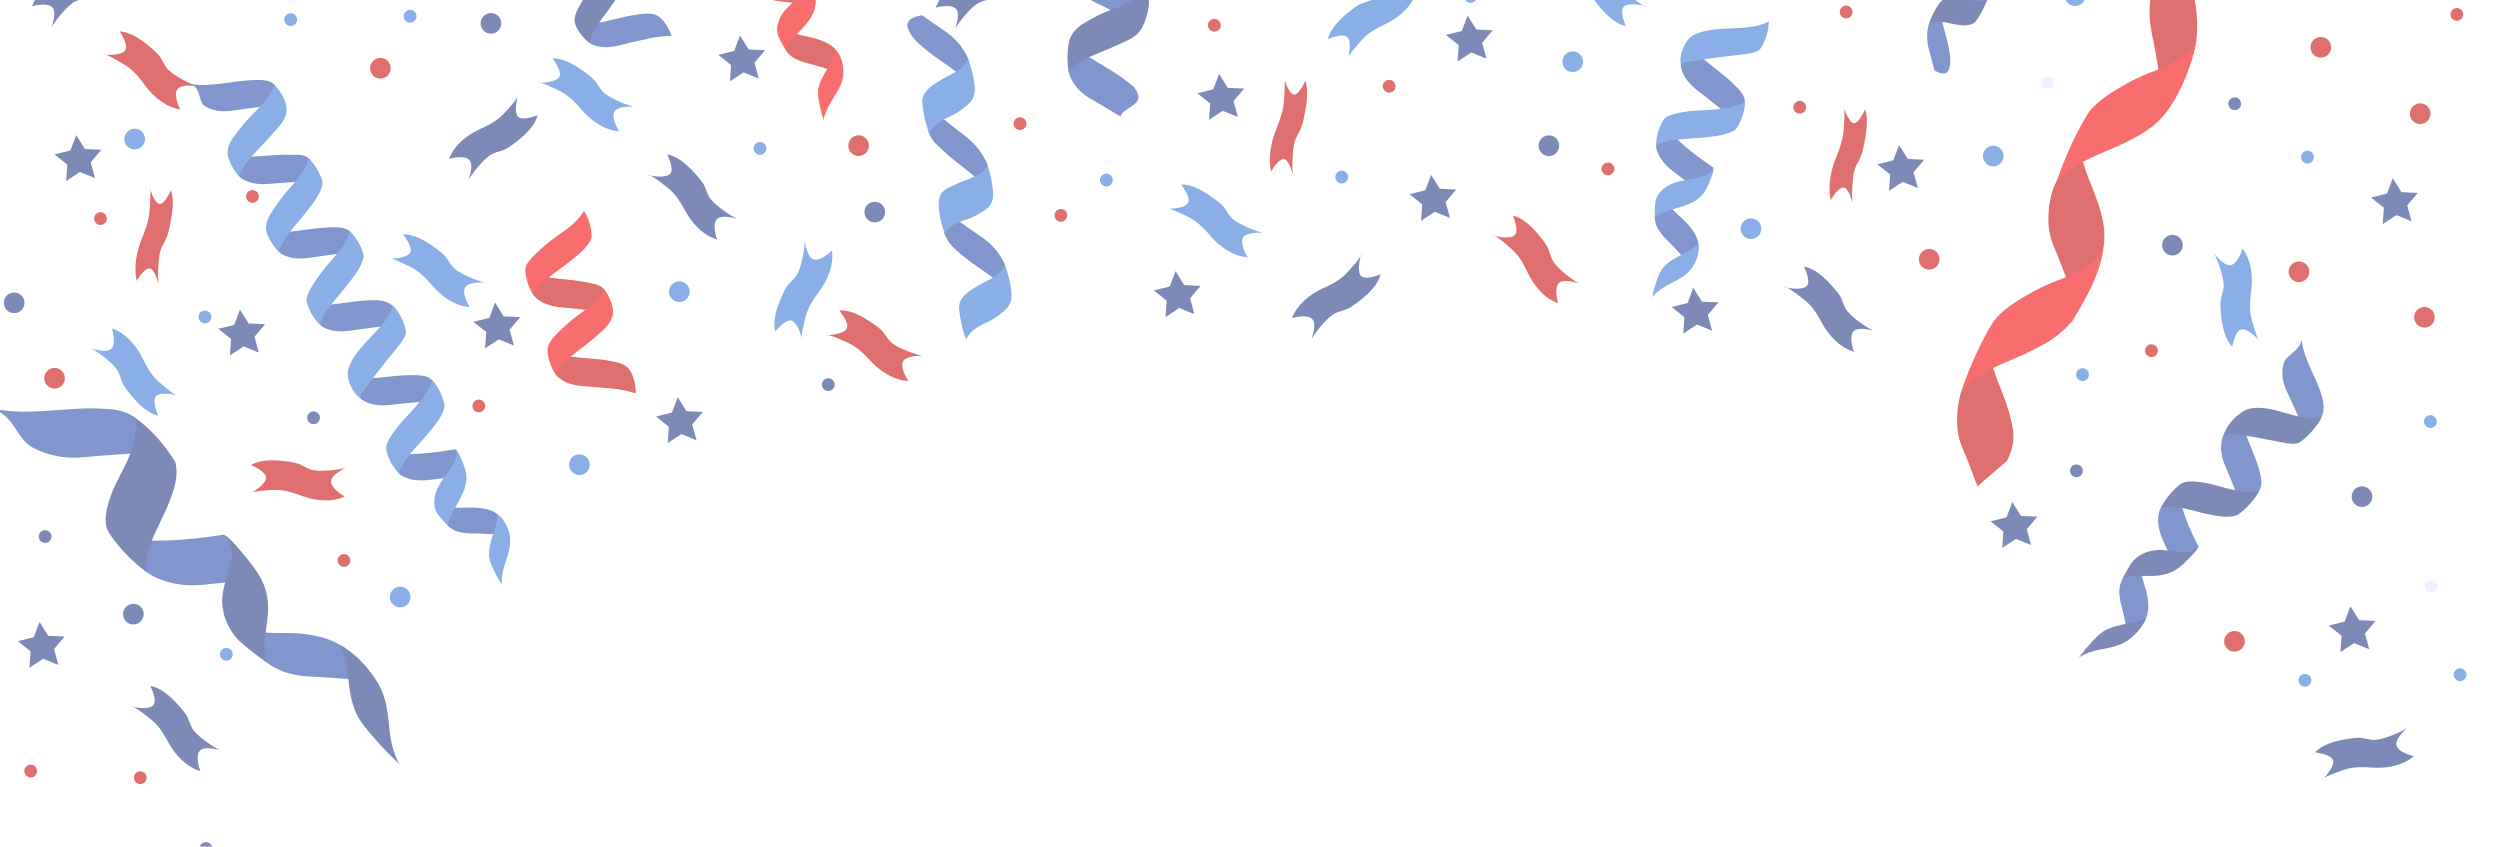 <svg width="620" height="210" viewBox="0 0 620 210" fill="none" xmlns="http://www.w3.org/2000/svg">
<g opacity="0.6" clip-path="url(#clip0_1223_3374)">
<path d="M65.873 26.326C67.533 26.222 64.465 26.489 64.51 26.474C64.48 26.489 69.683 22.59 68.097 21.004C66.881 19.789 64.895 19.803 63.175 19.848C57.928 19.952 52.547 21.612 47.359 20.886C50.102 22.027 48.96 25.199 50.887 26.385C52.295 27.259 54 27.585 55.66 27.585C57.469 27.585 59.218 27.171 60.996 26.963L65.873 26.326Z" fill="#2B50AA"/>
<path d="M74.767 45.032C73.122 44.795 76.428 45.032 74.767 45.032C74.738 43.164 78.192 40.659 76.62 39.325C75.316 38.214 74.175 38.451 72.455 38.392C67.208 38.169 61.738 39.503 56.609 38.466C59.278 39.77 57.943 42.883 59.796 44.172C61.16 45.136 62.835 45.551 64.495 45.655C66.289 45.758 68.067 45.447 69.861 45.358L74.767 45.032Z" fill="#2B50AA"/>
<path d="M67.993 20.93C68.186 21.138 67.519 22.383 67.415 22.59C67.059 23.287 66.614 23.924 66.14 24.547C64.999 26.029 63.65 27.348 62.331 28.683C60.952 30.061 59.722 31.603 58.536 33.144C57.202 34.908 55.927 36.805 56.639 39.088C57.187 40.852 58.121 42.453 59.366 43.817C59.129 43.565 59.989 42.082 60.122 41.845C60.596 41.015 61.174 40.244 61.797 39.518C63.576 37.398 65.621 35.501 67.415 33.396C68.912 31.647 71.135 29.705 71.091 27.171C71.046 24.828 69.505 22.575 67.993 20.93Z" fill="#3A7AD6"/>
<path d="M83.616 62.953C83.616 62.953 83.601 62.968 83.646 62.953C83.616 62.968 88.523 59.114 86.936 57.528C85.721 56.312 83.735 56.327 82.015 56.372C76.768 56.475 71.387 58.136 66.199 57.409C68.942 58.551 67.8 61.723 69.727 62.909C71.135 63.783 72.84 64.109 74.5 64.109C76.308 64.109 78.058 63.694 79.836 63.487L83.616 62.953Z" fill="#2B50AA"/>
<path d="M76.487 39.207C76.695 39.4 76.102 40.689 76.013 40.897C75.701 41.608 75.286 42.275 74.856 42.927C73.804 44.484 72.544 45.877 71.299 47.285C70.009 48.753 68.868 50.354 67.786 51.969C66.57 53.778 65.414 55.779 66.259 58.017C66.911 59.737 67.949 61.293 69.268 62.568C69.016 62.331 69.772 60.804 69.906 60.552C70.321 59.692 70.869 58.892 71.432 58.136C73.078 55.912 75.005 53.896 76.665 51.673C77.421 50.665 78.192 49.672 78.814 48.575C79.14 48.026 79.422 47.448 79.644 46.855C79.852 46.292 80.015 45.67 79.941 45.062C79.867 44.336 79.481 43.654 79.185 43.002C78.547 41.578 77.614 40.304 76.487 39.207Z" fill="#3A7AD6"/>
<path d="M94.912 80.919C96.572 80.815 98.232 80.844 99.877 80.978C99.373 78.977 98.766 76.828 97.12 75.597C95.742 74.574 93.918 74.397 92.199 74.441C86.952 74.545 81.571 76.205 76.383 75.479C79.125 76.62 77.984 79.792 79.911 80.978C81.319 81.852 83.023 82.179 84.684 82.179C86.492 82.179 88.241 81.763 90.02 81.556L94.912 80.919Z" fill="#2B50AA"/>
<path d="M86.685 57.276C86.892 57.469 86.299 58.758 86.21 58.966C85.899 59.677 85.484 60.344 85.054 60.996C84.002 62.553 82.742 63.946 81.497 65.354C80.207 66.822 79.066 68.423 77.984 70.038C77.406 70.913 76.828 71.832 76.427 72.81C76.279 73.181 76.116 73.552 76.042 73.952C75.909 74.678 76.205 75.419 76.457 76.086C77.109 77.806 78.147 79.362 79.466 80.637C79.214 80.4 79.97 78.873 80.103 78.621C80.518 77.761 81.067 76.961 81.63 76.205C83.275 73.981 85.203 71.965 86.863 69.742C88.226 67.934 89.857 65.829 90.213 63.516C89.664 61.085 88.463 59.01 86.685 57.276Z" fill="#3A7AD6"/>
<path d="M104.828 99.61C106.489 99.566 108.149 99.64 109.794 99.818C109.349 97.802 108.504 95.845 107.215 94.348C106.088 93.044 104.043 93.059 102.323 93.029C97.076 92.97 91.651 94.467 86.478 93.563C89.175 94.793 87.945 97.935 89.828 99.18C91.221 100.099 92.896 100.47 94.556 100.529C96.365 100.589 98.114 100.218 99.907 100.07L104.828 99.61Z" fill="#2B50AA"/>
<path d="M97.343 75.731C97.535 75.938 96.913 77.198 96.824 77.406C96.483 78.102 96.068 78.769 95.608 79.392C94.511 80.918 93.207 82.267 91.918 83.631C89.872 85.795 87.115 88.686 86.359 91.65C85.781 93.918 87.382 97.505 89.353 98.706C88.567 98.217 98.114 86.729 99.018 85.558C99.67 84.728 100.885 83.127 100.678 82.06C100.204 79.614 99.077 77.509 97.343 75.731Z" fill="#3A7AD6"/>
<path d="M122.616 132.502C123.92 132.666 125.195 132.932 126.514 133.303C125.921 131.391 125.254 129.316 123.831 127.922C122.645 126.766 121.178 126.336 119.814 126.099C115.679 125.402 113.396 126.618 109.216 125.15C111.499 126.618 109.631 129.182 111.276 130.575C112.477 131.598 113.322 131.85 114.641 132.102C116.064 132.384 117.413 132.25 118.791 132.339L122.616 132.502Z" fill="#2B50AA"/>
<path d="M123.386 127.522C123.401 127.685 123.401 127.729 123.386 127.804C123.208 128.485 123.253 129.182 123.09 129.864C122.452 132.354 121.267 134.83 121.267 137.453C121.267 138.787 121.815 140.018 122.364 141.204C122.986 142.567 123.727 143.887 124.542 145.146C124.365 144.865 124.424 143.723 124.439 143.531C124.602 140.388 126.425 137.587 126.544 134.415C126.618 131.954 125.402 128.975 123.386 127.522Z" fill="#3A7AD6"/>
<path d="M112.699 118.258C112.507 118.169 112.596 118.272 112.699 118.258C112.521 117.324 114.789 114.315 113.589 112.388C112.773 111.217 113.129 111.35 112.24 111.513C106.978 112.403 101.345 113.07 96.098 112.225C98.84 113.425 97.55 116.612 99.448 117.843C100.856 118.747 102.56 119.117 104.25 119.147C106.088 119.177 107.882 118.791 109.705 118.628L112.699 118.258Z" fill="#2B50AA"/>
<path d="M107.125 94.289C107.318 94.496 106.532 95.83 106.429 96.038C104.442 100.218 100.514 103.123 97.861 106.844C97.075 107.941 96.082 109.349 95.801 110.698C95.652 111.409 95.919 112.18 96.141 112.847C96.734 114.596 97.728 116.168 99.002 117.487C98.765 117.235 99.566 115.738 99.699 115.486C100.144 114.641 100.707 113.855 101.3 113.114C103.019 110.935 104.991 108.978 106.74 106.829C108.163 105.065 109.853 103.005 110.283 100.707C109.808 98.261 108.86 96.068 107.125 94.289Z" fill="#3A7AD6"/>
<path d="M112.832 111.409C113.188 111.973 113.247 112.684 113.129 113.351C113.01 114.003 112.699 114.611 112.373 115.189C111.587 116.538 110.579 117.754 109.69 119.043C109.29 119.636 108.904 120.259 108.593 120.896C108.282 121.534 108.03 122.215 107.882 122.927C107.867 123.016 107.852 123.105 107.837 123.194C107.822 123.268 107.793 123.327 107.778 123.416C107.748 123.594 107.733 123.787 107.719 123.964C107.689 124.335 107.689 124.706 107.719 125.076C107.778 125.803 107.956 126.529 108.311 127.166C108.415 127.344 108.519 127.522 108.652 127.67C109.408 128.634 110.224 129.538 111.113 130.383C111.024 130.264 111.054 130.101 111.098 129.968C111.276 129.316 111.513 128.663 111.78 128.041C112.506 126.381 113.514 124.869 114.33 123.253C115.145 121.637 115.782 119.873 115.664 118.065C115.575 116.672 115.026 115.352 114.493 114.063C114.226 113.425 113.959 112.788 113.618 112.195C113.425 111.869 113.188 111.528 112.832 111.409Z" fill="#3A7AD6"/>
<path d="M427.346 27.482C428.562 28.608 429.703 29.809 430.755 31.099C431.838 29.349 432.608 27.348 432.712 25.377C432.816 23.657 431.348 22.235 430.118 21.034C426.398 17.328 421.461 14.616 418.393 10.376C419.475 13.133 416.392 14.527 416.881 16.735C417.237 18.366 418.186 19.803 419.342 21.004C420.587 22.294 422.114 23.272 423.492 24.413L427.346 27.482Z" fill="#2B50AA"/>
<path d="M438.641 5.158C438.641 5.44 437.322 5.914 437.099 5.989C436.373 6.255 435.602 6.433 434.846 6.567C432.993 6.893 431.111 6.952 429.243 7.041C426.279 7.16 422.262 7.308 419.668 8.923C417.681 10.154 416.318 13.83 416.881 16.068C416.658 15.164 431.511 13.593 432.979 13.385C434.031 13.237 436.002 12.955 436.61 12.036C437.974 9.931 438.641 7.634 438.641 5.158Z" fill="#3A7AD6"/>
<path d="M417.162 63.457C417.977 64.48 418.718 65.562 419.4 66.748C420.319 64.954 421.283 63.013 421.238 61.026C421.194 59.366 420.453 58.032 419.637 56.92C417.162 53.526 414.672 52.814 412.7 48.857C413.308 51.495 410.18 52.044 410.388 54.178C410.536 55.749 410.966 56.52 411.737 57.617C412.567 58.803 413.619 59.663 414.553 60.685L417.162 63.457Z" fill="#2B50AA"/>
<path d="M421.179 60.433C421.075 60.552 421.046 60.596 420.972 60.641C420.379 61.011 419.919 61.545 419.311 61.901C417.118 63.25 414.538 64.183 412.715 66.066C411.781 67.029 411.322 68.289 410.892 69.52C410.388 70.928 409.988 72.395 409.706 73.863C409.765 73.537 410.625 72.766 410.758 72.632C413.071 70.498 416.332 69.757 418.629 67.563C420.408 65.873 421.609 62.879 421.179 60.433Z" fill="#3A7AD6"/>
<path d="M419.978 46.337C419.904 46.144 419.904 46.277 419.978 46.337C420.512 45.536 424.232 44.973 424.707 42.749C424.944 41.341 425.092 41.697 424.351 41.178C419.963 38.14 415.457 34.701 412.285 30.432C413.411 33.203 410.269 34.582 410.773 36.791C411.144 38.421 412.122 39.874 413.308 41.075C414.597 42.379 416.154 43.357 417.577 44.499L419.978 46.337Z" fill="#2B50AA"/>
<path d="M432.711 25.273C432.711 25.555 431.214 25.97 430.992 26.044C426.649 27.66 421.816 27.008 417.31 27.808C415.991 28.045 414.286 28.356 413.145 29.127C412.537 29.527 412.196 30.268 411.9 30.906C411.114 32.566 410.714 34.389 410.714 36.227C410.714 35.872 412.344 35.368 412.596 35.279C413.501 34.982 414.449 34.819 415.398 34.701C418.14 34.345 420.927 34.315 423.684 33.989C425.937 33.708 428.576 33.426 430.488 32.077C431.866 30.002 432.711 27.764 432.711 25.273Z" fill="#3A7AD6"/>
<path d="M424.855 41.534C424.707 42.186 424.262 42.735 423.714 43.12C423.165 43.505 422.528 43.728 421.876 43.906C420.364 44.321 418.807 44.484 417.266 44.795C416.554 44.943 415.858 45.121 415.191 45.358C414.509 45.595 413.857 45.907 413.264 46.307C413.189 46.351 413.115 46.411 413.041 46.47C412.982 46.514 412.908 46.544 412.849 46.589C412.7 46.707 412.552 46.826 412.419 46.944C412.137 47.196 411.885 47.448 411.648 47.745C411.188 48.308 410.803 48.96 410.625 49.657C410.566 49.85 410.536 50.057 410.507 50.265C410.373 51.48 410.329 52.696 410.373 53.926C410.388 53.778 410.521 53.689 410.655 53.615C411.248 53.274 411.855 52.962 412.493 52.71C414.168 52.029 415.947 51.643 417.651 51.05C419.356 50.472 421.046 49.642 422.217 48.264C423.121 47.196 423.655 45.877 424.173 44.573C424.425 43.935 424.677 43.283 424.855 42.631C424.959 42.275 425.033 41.86 424.855 41.534Z" fill="#3A7AD6"/>
<path d="M160.666 43.431C161.126 42.942 165.706 46.633 166.21 47.093C167.855 48.619 168.893 50.368 169.96 52.325C171.665 55.453 174.392 58.417 177.905 59.425C177.801 59.455 176.512 55.705 177.772 54.356C178.958 53.081 182.708 54.237 182.708 54.237C181.196 53.452 179.743 52.488 178.424 51.436C177.475 50.68 176.438 49.79 175.815 48.723C175.193 47.641 174.97 46.381 174.273 45.343C173.606 44.365 172.776 43.446 171.976 42.586C170.227 40.719 168.063 38.807 165.483 38.273C165.424 38.332 167.336 41.89 166.18 43.12C164.95 44.41 160.666 43.431 160.666 43.431Z" fill="#273C87"/>
<path d="M442.569 71.239C443.029 70.75 447.609 74.441 448.113 74.9C449.758 76.427 450.796 78.176 451.863 80.133C453.568 83.261 456.295 86.225 459.808 87.233C459.705 87.263 458.415 83.513 459.675 82.164C460.861 80.889 464.611 82.045 464.611 82.045C463.099 81.26 461.646 80.296 460.327 79.244C459.379 78.488 458.341 77.598 457.718 76.531C457.096 75.449 456.874 74.189 456.177 73.151C455.51 72.173 454.68 71.254 453.879 70.394C452.13 68.527 449.966 66.614 447.387 66.081C447.328 66.14 449.24 69.698 448.083 70.928C446.853 72.218 442.569 71.239 442.569 71.239Z" fill="#273C87"/>
<path d="M32.477 175.237C32.936 174.748 37.516 178.439 38.02 178.898C39.666 180.425 40.703 182.174 41.771 184.131C43.475 187.259 46.203 190.223 49.716 191.231C49.612 191.261 48.322 187.511 49.582 186.162C50.768 184.887 54.518 186.043 54.518 186.043C53.006 185.257 51.554 184.294 50.234 183.242C49.286 182.486 48.248 181.596 47.626 180.529C47.003 179.447 46.781 178.187 46.084 177.149C45.417 176.171 44.587 175.252 43.786 174.392C42.037 172.525 39.873 170.612 37.294 170.079C37.235 170.138 39.147 173.696 37.991 174.926C36.76 176.215 32.477 175.237 32.477 175.237Z" fill="#273C87"/>
<path d="M370.129 58.373C370.603 57.913 374.991 61.827 375.465 62.316C377.036 63.931 377.97 65.74 378.934 67.741C380.475 70.943 383.04 74.055 386.493 75.241C386.39 75.271 385.293 71.447 386.627 70.172C387.887 68.971 391.563 70.305 391.563 70.305C390.095 69.431 388.702 68.408 387.427 67.281C386.523 66.466 385.53 65.547 384.967 64.435C384.403 63.324 384.255 62.049 383.603 60.967C382.995 59.959 382.21 58.995 381.454 58.091C379.808 56.135 377.748 54.119 375.198 53.437C375.139 53.496 376.859 57.142 375.643 58.313C374.368 59.588 370.129 58.373 370.129 58.373Z" fill="#CC1111"/>
<path d="M575.931 193.395C575.768 192.758 581.342 190.875 581.994 190.697C584.173 190.134 586.204 190.208 588.412 190.357C591.955 190.594 595.942 189.897 598.67 187.481C598.655 187.585 594.786 186.651 594.327 184.857C593.897 183.167 596.876 180.633 596.876 180.633C595.394 181.478 593.808 182.189 592.207 182.738C591.051 183.123 589.746 183.538 588.516 183.479C587.271 183.419 586.085 182.93 584.825 182.96C583.654 182.99 582.424 183.197 581.268 183.419C578.748 183.879 575.976 184.679 574.138 186.562C574.153 186.651 578.17 186.947 578.599 188.593C579.059 190.312 575.931 193.395 575.931 193.395Z" fill="#273C87"/>
<path d="M560.531 84.684C559.878 84.802 558.366 79.125 558.233 78.458C557.818 76.249 558.011 74.219 558.307 72.025C558.781 68.497 558.337 64.48 556.098 61.604C556.202 61.634 555.016 65.429 553.208 65.755C551.503 66.066 549.146 62.923 549.146 62.923C549.888 64.45 550.495 66.081 550.94 67.726C551.251 68.897 551.577 70.231 551.429 71.462C551.281 72.707 550.718 73.848 550.673 75.108C550.629 76.279 550.762 77.524 550.896 78.695C551.192 81.245 551.815 84.061 553.564 86.018C553.653 86.003 554.216 82.016 555.876 81.689C557.655 81.363 560.531 84.684 560.531 84.684Z" fill="#3A7AD6"/>
<path d="M133.392 20.559C133.733 19.981 138.995 22.62 139.573 22.976C141.5 24.132 142.878 25.614 144.331 27.304C146.658 30.002 149.949 32.329 153.595 32.566C153.506 32.625 151.446 29.216 152.409 27.645C153.314 26.148 157.212 26.489 157.212 26.489C155.582 26.029 153.951 25.407 152.439 24.651C151.342 24.102 150.142 23.465 149.326 22.546C148.496 21.612 148.022 20.426 147.103 19.566C146.258 18.751 145.235 18.025 144.272 17.358C142.152 15.861 139.632 14.453 137.008 14.467C136.964 14.541 139.573 17.61 138.713 19.062C137.794 20.619 133.392 20.559 133.392 20.559Z" fill="#3A7AD6"/>
<path d="M96.349 64.169C96.69 63.591 101.952 66.229 102.53 66.585C104.457 67.741 105.835 69.223 107.288 70.913C109.615 73.611 112.906 75.938 116.552 76.175C116.463 76.235 114.403 72.825 115.366 71.254C116.271 69.757 120.169 70.098 120.169 70.098C118.539 69.638 116.908 69.016 115.396 68.26C114.299 67.711 113.099 67.074 112.283 66.155C111.453 65.221 110.979 64.035 110.06 63.175C109.215 62.36 108.192 61.634 107.229 60.967C105.124 59.499 102.604 58.091 99.98 58.106C99.936 58.18 102.545 61.248 101.685 62.701C100.751 64.228 96.349 64.169 96.349 64.169Z" fill="#3A7AD6"/>
<path d="M289.284 51.806C289.625 51.228 294.887 53.867 295.465 54.222C297.392 55.379 298.771 56.861 300.224 58.551C302.551 61.249 305.841 63.576 309.488 63.813C309.399 63.872 307.339 60.463 308.302 58.892C309.206 57.395 313.105 57.736 313.105 57.736C311.474 57.276 309.844 56.654 308.332 55.898C307.235 55.349 306.034 54.712 305.219 53.793C304.389 52.859 303.914 51.673 302.995 50.813C302.151 49.998 301.128 49.272 300.164 48.605C298.059 47.137 295.539 45.729 292.916 45.744C292.871 45.818 295.48 48.886 294.62 50.339C293.687 51.866 289.284 51.806 289.284 51.806Z" fill="#3A7AD6"/>
<path d="M25.584 13.563C25.969 13.015 31.009 16.068 31.558 16.468C33.396 17.773 34.641 19.374 35.96 21.167C38.065 24.043 41.163 26.622 44.765 27.156C44.676 27.2 42.897 23.643 43.979 22.146C44.987 20.737 48.856 21.375 48.856 21.375C47.255 20.782 45.699 20.026 44.246 19.151C43.209 18.514 42.052 17.788 41.311 16.809C40.555 15.816 40.17 14.601 39.34 13.652C38.554 12.777 37.605 11.962 36.701 11.221C34.73 9.591 32.328 7.99 29.705 7.782C29.66 7.856 32.017 11.117 31.039 12.496C29.957 13.978 25.584 13.563 25.584 13.563Z" fill="#CC1111"/>
<path d="M37.072 46.425C37.576 46.5 37.102 52.355 37.013 53.022C36.717 55.245 36.005 57.128 35.19 59.144C33.885 62.375 33.1 66.333 33.915 69.727C33.856 69.668 35.738 66.392 37.132 66.585C38.451 66.778 39.281 70.439 39.281 70.439C39.162 68.764 39.177 67.044 39.311 65.34C39.4 64.124 39.533 62.775 39.978 61.634C40.422 60.492 41.149 59.559 41.519 58.373C41.875 57.261 42.127 56.046 42.334 54.889C42.824 52.384 43.15 49.509 42.423 47.137C42.364 47.122 40.867 50.769 39.577 50.591C38.214 50.428 37.072 46.425 37.072 46.425Z" fill="#CC1111"/>
<path d="M198.954 84.417C198.316 84.209 199.754 78.502 199.976 77.865C200.688 75.731 201.844 74.056 203.163 72.277C205.283 69.431 206.854 65.695 206.306 62.093C206.38 62.168 203.504 64.91 201.755 64.317C200.11 63.768 199.576 59.87 199.576 59.87C199.487 61.575 199.22 63.279 198.805 64.939C198.509 66.125 198.153 67.43 197.427 68.438C196.701 69.46 195.648 70.172 194.996 71.254C194.388 72.262 193.899 73.403 193.454 74.5C192.476 76.872 191.646 79.629 192.239 82.193C192.328 82.223 194.744 79.006 196.36 79.54C198.064 80.118 198.954 84.417 198.954 84.417Z" fill="#3A7AD6"/>
<path d="M279.59 4.61C281.161 5.588 278.226 3.884 278.256 3.884C278.211 3.884 283.414 2.535 284.407 -0.296C285.252 -2.742 282.095 -3.839 280.509 -4.921C275.647 -8.241 269.851 -9.798 265.479 -14.097C267.154 -10.761 264.693 -7.871 265.819 -5.188C266.664 -3.216 268.043 -1.705 269.57 -0.608C271.215 0.578 273.038 1.23 274.787 2.149L279.59 4.61Z" fill="#2B50AA"/>
<path d="M277.811 28.875C276.507 27.586 279.249 29.913 277.811 28.875C278.716 26.741 282.955 26.059 282.243 23.569C281.651 21.493 280.554 21.064 279.101 19.907C274.654 16.394 269.244 14.482 265.301 10.095C266.961 13.237 264.278 15.935 265.227 18.558C265.923 20.5 267.169 22.027 268.562 23.168C270.074 24.413 271.764 25.169 273.365 26.177L277.811 28.875Z" fill="#2B50AA"/>
<path d="M283.904 -2.668C283.963 -2.312 282.777 -1.319 282.584 -1.141C281.932 -0.578 281.221 -0.133 280.509 0.267C278.775 1.23 276.952 1.897 275.143 2.579C273.261 3.276 271.423 4.254 269.629 5.277C267.598 6.433 265.553 7.797 265.034 10.836C264.634 13.163 264.649 15.579 265.049 17.906C264.975 17.462 266.442 16.32 266.679 16.142C267.509 15.49 268.384 15.001 269.288 14.556C271.897 13.267 274.595 12.377 277.219 11.117C279.383 10.065 282.288 9.25 283.503 6.344C284.615 3.646 285.875 -0.148 283.904 -2.668Z" fill="#273C87"/>
<path d="M570.18 103.776C570.699 105.228 571.099 106.74 571.381 108.311C573.189 106.844 575.116 105.213 575.887 103.094C576.539 101.315 576.228 99.581 575.768 98.024C574.345 93.311 571.366 89.264 570.773 84.18C570.358 87.248 566.993 87.826 566.341 90.168C565.852 91.902 565.97 93.607 566.386 95.119C566.845 96.75 567.69 98.128 568.342 99.655L570.18 103.776Z" fill="#2B50AA"/>
<path d="M554.586 122.245C555.046 123.727 555.401 125.269 555.639 126.855C557.477 125.447 559.167 123.668 560.278 121.741C561.257 120.066 560.723 118.213 560.308 116.642C559.048 111.839 556.217 107.659 555.787 102.516C555.283 105.584 551.933 106.058 551.207 108.4C550.673 110.12 550.732 111.854 551.103 113.381C551.503 115.041 552.303 116.464 552.896 118.006L554.586 122.245Z" fill="#2B50AA"/>
<path d="M575.812 103.361C575.664 103.642 574.285 103.716 574.063 103.731C573.292 103.791 572.551 103.731 571.825 103.627C570.076 103.39 568.43 102.901 566.785 102.427C564.176 101.671 560.678 100.618 557.61 101.434C555.268 102.056 552.199 105.332 551.532 107.719C551.799 106.755 565.332 109.616 566.696 109.853C567.66 110.016 569.512 110.327 570.506 109.586C572.774 107.911 574.523 105.836 575.812 103.361Z" fill="#273C87"/>
<path d="M527.238 155.048C527.416 156.308 527.475 157.613 527.445 158.991C529.15 157.479 530.988 155.834 531.981 153.833C532.811 152.158 532.856 150.616 532.737 149.267C532.381 145.147 530.617 143.694 530.973 139.158C530.128 141.974 527.179 141.574 526.245 143.768C525.563 145.384 525.533 146.273 525.622 147.592C525.711 149.03 526.171 150.186 526.437 151.491L527.238 155.048Z" fill="#2B50AA"/>
<path d="M532.263 153.21C532.115 153.299 532.07 153.329 531.981 153.358C531.284 153.551 530.617 153.937 529.906 154.129C527.327 154.811 524.629 154.989 522.109 156.308C520.82 156.99 519.767 158.102 518.759 159.199C517.603 160.459 516.506 161.793 515.498 163.171C515.72 162.86 516.847 162.341 517.04 162.252C520.123 160.814 523.295 161.052 526.393 159.554C528.779 158.413 531.359 155.789 532.263 153.21Z" fill="#273C87"/>
<path d="M538.518 138.817C538.488 138.728 538.562 138.595 538.518 138.817C539.377 138.18 542.861 138.713 544.417 136.653C545.351 135.319 545.292 135.719 544.936 134.978C542.757 130.635 540.682 125.877 540.163 120.674C539.689 123.772 536.294 124.202 535.583 126.559C535.064 128.293 535.138 130.027 535.538 131.584C535.968 133.273 536.798 134.711 537.421 136.282L538.518 138.817Z" fill="#2B50AA"/>
<path d="M560.323 121.637C560.175 121.919 558.677 121.875 558.455 121.889C553.905 122.201 550.095 120.111 545.826 119.577C544.566 119.414 542.95 119.221 541.572 119.651C540.845 119.873 540.178 120.511 539.586 121.044C538.044 122.467 536.769 124.172 535.806 125.995C535.984 125.654 537.644 125.625 537.911 125.61C538.844 125.595 539.734 125.714 540.608 125.862C543.143 126.321 545.544 127.137 548.064 127.626C550.139 128.026 552.556 128.515 554.883 127.759C557.151 126.084 559.033 124.113 560.323 121.637Z" fill="#273C87"/>
<path d="M545.188 135.482C544.729 136.09 544.062 136.505 543.395 136.727C542.727 136.949 542.06 136.979 541.423 136.964C539.911 136.935 538.488 136.623 537.021 136.475C536.339 136.401 535.657 136.371 534.945 136.416C534.249 136.46 533.522 136.564 532.811 136.801C532.722 136.831 532.633 136.86 532.544 136.89C532.47 136.92 532.396 136.92 532.322 136.949C532.144 137.024 531.951 137.098 531.773 137.172C531.403 137.335 531.047 137.513 530.691 137.735C530.009 138.15 529.342 138.684 528.824 139.336C528.675 139.514 528.542 139.706 528.409 139.899C527.667 141.07 527 142.271 526.393 143.501C526.482 143.368 526.645 143.308 526.793 143.279C527.475 143.116 528.157 142.997 528.838 142.923C530.632 142.745 532.351 142.893 534.115 142.819C535.879 142.745 537.762 142.419 539.466 141.396C540.786 140.611 541.942 139.44 543.054 138.298C543.602 137.735 544.151 137.172 544.64 136.564C544.892 136.253 545.158 135.867 545.188 135.482Z" fill="#273C87"/>
<path d="M535.745 19.833C536.012 22.531 536.131 25.436 536.072 28.519C538.888 24.325 541.927 19.685 543.572 14.779C544.936 10.673 545.025 7.234 544.832 4.314C544.254 -4.58 541.452 -5.188 542.09 -15.401C538.888 -11.28 534.456 -6.033 534.456 -6.033C533.314 -2.134 532.988 1.349 533.122 4.225C533.27 7.337 534.011 9.665 534.456 12.407L535.745 19.833Z" fill="#CC1111"/>
<path d="M513.066 70.557C513.674 72.796 514.133 75.271 514.415 77.954C517.083 73.418 520.759 65.31 521.189 63.665C522.256 59.677 521.945 56.683 521.397 54.222C519.737 46.722 515.853 41.979 515.379 32.952C514.563 39.148 509.761 43.535 508.649 48.605C507.834 52.34 507.863 55.453 508.338 57.899C508.856 60.552 509.953 62.316 510.754 64.539L513.066 70.557Z" fill="#CC1111"/>
<path d="M544.728 9.768C544.506 10.465 543.335 12.451 543.009 12.733C541.897 13.682 540.815 14.393 539.778 15.001C537.243 16.483 534.886 17.373 532.529 18.277C530.069 19.211 527.445 20.678 524.806 22.264C523.383 23.109 521.916 24.058 520.389 25.392C519.811 25.896 519.233 26.4 518.64 27.082C517.573 28.312 516.565 30.239 515.661 31.929C513.348 36.316 511.392 40.971 509.895 45.492C510.176 44.632 512.592 42.749 512.978 42.453C514.327 41.386 515.631 40.615 516.891 39.963C520.552 38.051 523.976 36.939 527.638 35.071C529.387 34.167 531.151 33.292 533.004 31.958C535.42 30.224 537.702 27.808 540 23.524C542.268 19.24 544.017 14.319 544.728 9.768Z" fill="#F40C0C"/>
<path d="M490.372 120.511C490.372 120.511 490.373 120.511 490.417 120.644C490.536 120.466 497.769 114.27 497.769 114.27C500.141 109.275 499.281 106.636 498.733 104.176C497.072 96.675 493.189 91.932 492.715 82.905C491.899 89.101 487.097 93.489 485.985 98.558C485.17 102.293 485.199 105.406 485.674 107.852C486.192 110.505 487.289 112.269 488.09 114.493L490.372 120.511Z" fill="#CC1111"/>
<path d="M521.634 61.664C521.412 62.36 519.767 64.243 519.441 64.524C518.329 65.473 517.247 66.185 516.209 66.792C513.675 68.275 511.318 69.164 508.961 70.068C506.5 71.002 503.877 72.469 501.238 74.056C499.815 74.9 498.348 75.849 496.821 77.183C496.243 77.687 495.665 78.191 495.072 78.873C494.004 80.103 492.997 82.03 492.092 83.72C489.78 88.108 487.823 92.762 486.326 97.283C486.608 96.423 489.024 94.541 489.409 94.244C490.758 93.177 492.063 92.406 493.323 91.754C496.984 89.842 500.408 88.73 504.069 86.863C507.064 85.336 510.532 83.616 513.971 79.599C517.321 73.907 520.775 68.245 521.634 61.664Z" fill="#F40C0C"/>
<path d="M236.9 54.193C235.566 53.111 238.042 55.023 238.012 55.023C238.042 55.023 233.269 55.349 234.277 58.106C235.047 60.226 236.633 61.619 238.012 62.805C242.207 66.422 246.757 68.541 250.76 72.988C248.759 69.861 250.182 67.385 248.848 64.806C247.869 62.894 246.565 61.352 245.246 60.181C243.808 58.907 242.355 58.091 240.902 57.039L236.9 54.193Z" fill="#2B50AA"/>
<path d="M239.642 84.432C239.509 84.091 240.176 83.172 240.295 83.023C240.65 82.505 241.095 82.105 241.54 81.763C242.622 80.904 243.852 80.355 245.068 79.792C246.328 79.214 247.499 78.354 248.625 77.465C249.885 76.457 251.13 75.227 250.819 72.321C250.582 70.083 250.004 67.741 249.159 65.488C249.322 65.918 248.462 66.955 248.329 67.118C247.854 67.711 247.306 68.141 246.728 68.527C245.053 69.653 243.215 70.365 241.525 71.462C240.769 71.966 239.998 72.455 239.316 73.122C238.975 73.463 238.649 73.848 238.383 74.308C238.131 74.737 237.908 75.271 237.849 75.938C237.79 76.739 237.982 77.702 238.116 78.591C238.397 80.533 238.931 82.505 239.642 84.432Z" fill="#3A7AD6"/>
<path d="M232.824 28.579C231.505 27.393 234.099 29.987 232.824 28.579C232.543 30.52 229.4 30.654 230.438 33.144C231.298 35.219 232.246 35.783 233.595 37.072C237.731 41.015 242.296 43.55 246.224 48.278C244.312 45.032 245.869 42.779 244.609 40.126C243.675 38.169 242.415 36.539 241.11 35.249C239.702 33.856 238.235 32.922 236.797 31.751L232.824 28.579Z" fill="#2B50AA"/>
<path d="M234.336 58.239C234.217 57.898 234.944 57.083 235.062 56.935C235.462 56.475 235.922 56.135 236.396 55.838C237.552 55.127 238.827 54.712 240.087 54.297C241.406 53.852 242.637 53.155 243.822 52.399C245.171 51.539 246.476 50.487 246.283 47.626C246.135 45.432 245.646 43.09 244.875 40.808C245.023 41.237 244.104 42.157 243.956 42.305C243.452 42.824 242.859 43.194 242.251 43.505C240.487 44.424 238.56 44.928 236.796 45.833C235.329 46.574 233.239 46.989 232.868 49.642C232.542 52.043 233.402 55.468 234.336 58.239Z" fill="#3A7AD6"/>
<path d="M228.674 3.795C228.674 3.795 228.689 3.795 228.659 3.78C228.689 3.78 224.153 4.269 225.161 7.026C225.932 9.146 227.518 10.539 228.896 11.725C233.091 15.342 237.642 17.462 241.644 21.908C239.643 18.781 241.066 16.305 239.732 13.726C238.753 11.814 237.449 10.272 236.13 9.101C234.692 7.827 233.239 7.011 231.787 5.959L228.674 3.795Z" fill="#2B50AA"/>
<path d="M230.526 33.352C230.393 33.011 231.06 32.107 231.179 31.944C231.534 31.425 231.979 31.024 232.424 30.684C233.506 29.824 234.736 29.275 235.952 28.712C237.211 28.134 238.382 27.274 239.509 26.385C240.769 25.377 242.014 24.147 241.703 21.241C241.466 19.003 240.888 16.661 240.043 14.408C240.206 14.838 239.346 15.875 239.213 16.038C238.738 16.631 238.19 17.061 237.612 17.447C235.937 18.573 234.099 19.285 232.409 20.382C231.653 20.886 230.882 21.375 230.2 22.042C229.859 22.383 229.533 22.768 229.266 23.228C229.014 23.657 228.792 24.191 228.733 24.858C228.673 25.659 228.866 26.622 229 27.512C229.266 29.453 229.8 31.425 230.526 33.352Z" fill="#3A7AD6"/>
<path d="M489.306 1.26C489.262 -0.148 489.499 2.579 489.306 1.26C490.403 0.282 492.256 1.719 492.864 -0.193C493.368 -1.794 493.101 -2.564 492.953 -3.958C492.493 -8.212 491.1 -11.844 491.13 -16.453C490.655 -13.682 488.684 -13.133 488.121 -11.014C487.706 -9.457 487.646 -7.901 487.765 -6.552C487.898 -5.069 488.284 -3.839 488.55 -2.475L489.306 1.26Z" fill="#2B50AA"/>
<path d="M479.745 17.432C479.745 17.432 479.731 17.432 479.745 17.447C479.731 17.432 482.562 19.344 483.318 17.269C483.896 15.683 483.659 14.126 483.451 12.777C482.799 8.686 481.213 5.292 481.065 0.815C480.694 3.558 478.708 4.299 478.219 6.418C477.863 7.99 477.863 9.487 478.056 10.806C478.263 12.229 478.708 13.4 479.019 14.704L479.745 17.432Z" fill="#2B50AA"/>
<path d="M492.938 -0.356C492.849 -0.104 492.034 0.104 491.886 0.133C491.426 0.252 490.996 0.267 490.566 0.252C489.529 0.222 488.565 -0.059 487.602 -0.326C486.594 -0.608 485.527 -0.682 484.445 -0.697C483.244 -0.726 481.94 -0.623 480.709 1.186C479.761 2.579 478.975 4.195 478.367 5.9C478.486 5.573 479.464 5.396 479.627 5.366C480.176 5.262 480.709 5.277 481.228 5.336C482.725 5.499 484.133 5.974 485.616 6.166C486.297 6.255 486.965 6.344 487.676 6.285C488.032 6.255 488.402 6.181 488.788 6.063C489.143 5.944 489.529 5.751 489.885 5.381C490.3 4.951 490.655 4.299 491.011 3.735C491.767 2.475 492.419 1.082 492.938 -0.356Z" fill="#273C87"/>
<path d="M33.529 112.432C36.272 112.432 39.103 112.64 41.993 113.04C39.814 109.645 36.968 106.31 33.737 103.761C30.921 101.522 27.496 101.434 24.606 101.315C15.771 100.944 7.752 103.168 -1.557 101.419C3.854 103.598 4.046 108.801 8.078 110.98C11.058 112.58 14.156 113.307 16.987 113.47C20.04 113.648 22.738 113.129 25.629 112.966L33.529 112.432Z" fill="#2B50AA"/>
<path d="M86.966 168.433C89.264 168.774 91.591 169.278 94.066 169.975C91.695 166.729 89.1 163.23 85.721 160.829C82.89 158.828 80.133 158.028 77.687 157.568C70.246 156.175 67.311 158.116 59.247 155.448C64.124 158.028 62.849 162.222 66.584 164.639C69.341 166.417 70.928 166.877 73.314 167.366C75.893 167.9 78.057 167.766 80.444 167.974L86.966 168.433Z" fill="#2B50AA"/>
<path d="M84.669 160.118C84.802 160.384 84.847 160.473 84.862 160.592C85.054 161.719 85.632 162.89 85.84 164.031C86.566 168.181 86.344 172.258 88.227 176.645C89.19 178.884 90.984 180.959 92.762 182.99C94.793 185.302 96.957 187.555 99.24 189.689C98.736 189.215 98.024 187.288 97.906 186.977C95.934 181.73 96.972 177.12 94.882 171.813C93.296 167.737 89.086 162.667 84.669 160.118Z" fill="#273C87"/>
<path d="M60.107 144.079C59.722 143.916 59.944 144.079 60.107 144.079C59.129 142.493 60.774 137.572 57.38 134.296C55.186 132.295 55.868 132.547 54.489 132.754C46.292 133.97 37.354 134.815 27.941 133.125C33.396 135.274 33.515 140.536 37.591 142.701C40.6 144.287 43.728 144.983 46.589 145.132C49.687 145.28 52.429 144.731 55.364 144.539L60.107 144.079Z" fill="#2B50AA"/>
<path d="M33.544 103.642C34.019 103.983 33.663 106.192 33.648 106.548C33.322 113.44 28.845 118.124 27.052 124.216C26.518 126.01 25.866 128.337 26.355 130.561C26.622 131.747 27.615 133.036 28.475 134.178C30.728 137.127 33.529 139.825 36.613 142.108C36.02 141.678 36.301 139.203 36.346 138.802C36.494 137.409 36.88 136.134 37.324 134.904C38.643 131.346 40.556 128.174 41.919 124.646C43.031 121.756 44.395 118.406 43.476 114.582C40.911 110.431 37.739 106.711 33.544 103.642Z" fill="#273C87"/>
<path d="M55.423 132.606C56.416 133.57 57.039 134.77 57.306 135.867C57.572 136.964 57.498 137.972 57.35 138.921C56.994 141.144 56.179 143.116 55.63 145.235C55.379 146.214 55.186 147.222 55.127 148.289C55.067 149.356 55.127 150.468 55.393 151.639C55.423 151.787 55.467 151.935 55.497 152.084C55.527 152.217 55.527 152.321 55.556 152.439C55.645 152.751 55.734 153.047 55.853 153.358C56.075 153.981 56.342 154.603 56.653 155.226C57.276 156.442 58.106 157.672 59.158 158.754C59.455 159.05 59.766 159.347 60.092 159.628C62.049 161.274 64.065 162.845 66.155 164.298C65.932 164.105 65.858 163.838 65.829 163.601C65.666 162.504 65.591 161.437 65.591 160.399C65.606 157.657 66.214 155.167 66.422 152.513C66.629 149.86 66.422 146.91 64.924 143.886C63.768 141.544 61.901 139.306 60.077 137.112C59.173 136.03 58.269 134.963 57.276 133.94C56.742 133.421 56.105 132.829 55.423 132.606Z" fill="#273C87"/>
<path d="M96.897 16.928C96.897 18.351 95.741 19.492 94.333 19.492C92.91 19.492 91.769 18.336 91.769 16.928C91.769 15.505 92.925 14.364 94.333 14.364C95.741 14.364 96.897 15.52 96.897 16.928Z" fill="#CC1111"/>
<path d="M146.258 115.234C146.258 116.657 145.101 117.798 143.693 117.798C142.27 117.798 141.129 116.642 141.129 115.234C141.129 113.811 142.285 112.669 143.693 112.669C145.101 112.669 146.258 113.811 146.258 115.234Z" fill="#3A7AD6"/>
<path d="M171.04 72.354C171.047 70.938 169.904 69.785 168.488 69.778C167.071 69.772 165.918 70.914 165.911 72.331C165.905 73.747 167.048 74.9 168.464 74.907C169.88 74.913 171.033 73.771 171.04 72.354Z" fill="#3A7AD6"/>
<path d="M541.327 60.82C541.334 59.404 540.192 58.25 538.775 58.243C537.359 58.237 536.205 59.379 536.199 60.795C536.192 62.212 537.335 63.365 538.751 63.372C540.167 63.379 541.321 62.236 541.327 60.82Z" fill="#273C87"/>
<path d="M600.24 30.756C601.656 30.741 602.792 29.581 602.777 28.165C602.762 26.749 601.602 25.613 600.186 25.628C598.77 25.643 597.634 26.803 597.649 28.219C597.664 29.635 598.823 30.771 600.24 30.756Z" fill="#CC1111"/>
<path d="M572.715 67.4C572.715 68.823 571.558 69.964 570.15 69.964C568.727 69.964 567.586 68.808 567.586 67.4C567.586 65.992 568.742 64.836 570.15 64.836C571.558 64.836 572.715 65.977 572.715 67.4Z" fill="#CC1111"/>
<path d="M436.803 56.713C436.803 58.136 435.646 59.277 434.238 59.277C432.815 59.277 431.674 58.121 431.674 56.713C431.674 55.29 432.83 54.148 434.238 54.148C435.646 54.133 436.803 55.29 436.803 56.713Z" fill="#3A7AD6"/>
<path d="M35.635 152.306C35.635 153.729 34.478 154.87 33.07 154.87C31.647 154.87 30.506 153.714 30.506 152.306C30.506 150.883 31.662 149.742 33.07 149.742C34.478 149.727 35.635 150.883 35.635 152.306Z" fill="#273C87"/>
<path d="M601.289 81.249C602.705 81.234 603.842 80.075 603.828 78.659C603.814 77.243 602.654 76.106 601.238 76.12C599.822 76.134 598.685 77.293 598.699 78.71C598.713 80.126 599.873 81.263 601.289 81.249Z" fill="#CC1111"/>
<path d="M554.156 161.615C555.572 161.615 556.721 160.467 556.721 159.05C556.721 157.634 555.572 156.486 554.156 156.486C552.74 156.486 551.592 157.634 551.592 159.05C551.592 160.467 552.74 161.615 554.156 161.615Z" fill="#CC1111"/>
<path d="M575.56 14.304C576.977 14.304 578.125 13.156 578.125 11.74C578.125 10.323 576.977 9.175 575.56 9.175C574.144 9.175 572.996 10.323 572.996 11.74C572.996 13.156 574.144 14.304 575.56 14.304Z" fill="#CC1111"/>
<path d="M517.218 -1.067C517.218 0.356 516.061 1.497 514.653 1.497C513.23 1.497 512.089 0.341 512.089 -1.067C512.089 -2.49 513.245 -3.632 514.653 -3.632C516.061 -3.632 517.218 -2.475 517.218 -1.067Z" fill="#3A7AD6"/>
<path d="M35.96 34.493C35.96 35.916 34.804 37.057 33.395 37.057C31.972 37.057 30.831 35.901 30.831 34.493C30.831 33.07 31.987 31.929 33.395 31.929C34.818 31.914 35.96 33.07 35.96 34.493Z" fill="#3A7AD6"/>
<path d="M3.539 77.669C4.956 77.654 6.092 76.494 6.077 75.078C6.062 73.662 4.902 72.526 3.486 72.54C2.07 72.555 0.934 73.715 0.949 75.131C0.963 76.547 2.123 77.683 3.539 77.669Z" fill="#273C87"/>
<path d="M124.32 5.796C124.32 7.219 123.164 8.36 121.756 8.36C120.333 8.36 119.191 7.204 119.191 5.796C119.191 4.373 120.348 3.231 121.756 3.231C123.164 3.217 124.32 4.373 124.32 5.796Z" fill="#273C87"/>
<path d="M588.339 123.176C588.346 121.759 587.204 120.606 585.787 120.599C584.371 120.592 583.217 121.735 583.211 123.151C583.204 124.567 584.346 125.721 585.763 125.728C587.179 125.735 588.333 124.592 588.339 123.176Z" fill="#273C87"/>
<path d="M219.506 52.607C219.513 51.191 218.371 50.037 216.955 50.03C215.538 50.023 214.385 51.166 214.378 52.582C214.371 53.998 215.513 55.152 216.93 55.159C218.346 55.166 219.5 54.023 219.506 52.607Z" fill="#273C87"/>
<path d="M215.499 36.141C215.513 34.725 214.375 33.566 212.959 33.553C211.543 33.54 210.384 34.677 210.371 36.093C210.357 37.51 211.495 38.668 212.911 38.682C214.327 38.695 215.486 37.557 215.499 36.141Z" fill="#CC1111"/>
<path d="M481.005 64.302C481.005 65.725 479.849 66.866 478.44 66.866C477.017 66.866 475.876 65.71 475.876 64.302C475.876 62.879 477.032 61.738 478.44 61.738C479.849 61.738 481.005 62.894 481.005 64.302Z" fill="#CC1111"/>
<path d="M390.052 17.862C391.468 17.855 392.611 16.702 392.604 15.286C392.598 13.869 391.445 12.727 390.028 12.733C388.612 12.74 387.469 13.893 387.476 15.309C387.482 16.726 388.636 17.868 390.052 17.862Z" fill="#3A7AD6"/>
<path d="M496.895 38.703C496.895 40.126 495.739 41.267 494.331 41.267C492.923 41.267 491.767 40.111 491.767 38.703C491.767 37.28 492.923 36.138 494.331 36.138C495.739 36.138 496.895 37.28 496.895 38.703Z" fill="#3A7AD6"/>
<path d="M509.435 20.515C509.435 21.39 508.723 22.101 507.849 22.101C506.974 22.101 506.263 21.39 506.263 20.515C506.263 19.64 506.974 18.929 507.849 18.929C508.723 18.944 509.435 19.64 509.435 20.515Z" fill="#EDE3FF"/>
<path d="M364.75 0.697C365.626 0.688 366.329 -0.028 366.321 -0.904C366.313 -1.78 365.596 -2.484 364.72 -2.475C363.844 -2.467 363.141 -1.75 363.149 -0.874C363.157 0.002 363.874 0.705 364.75 0.697Z" fill="#3A7AD6"/>
<path d="M72.098 6.448C72.974 6.441 73.678 5.726 73.672 4.85C73.665 3.974 72.949 3.269 72.073 3.276C71.197 3.283 70.493 3.998 70.499 4.874C70.506 5.75 71.222 6.455 72.098 6.448Z" fill="#3A7AD6"/>
<path d="M51.065 212.02C51.941 212.013 52.645 211.297 52.638 210.421C52.631 209.545 51.915 208.841 51.039 208.848C50.163 208.855 49.459 209.571 49.466 210.446C49.473 211.322 50.189 212.027 51.065 212.02Z" fill="#273C87"/>
<path d="M555.801 25.733C555.801 26.607 555.09 27.319 554.215 27.319C553.34 27.319 552.629 26.607 552.629 25.733C552.629 24.858 553.34 24.147 554.215 24.147C555.09 24.147 555.801 24.858 555.801 25.733Z" fill="#273C87"/>
<path d="M516.535 116.775C516.535 117.65 515.824 118.361 514.949 118.361C514.075 118.361 513.363 117.65 513.363 116.775C513.363 115.901 514.075 115.189 514.949 115.189C515.824 115.189 516.535 115.916 516.535 116.775Z" fill="#273C87"/>
<path d="M604.48 145.458C604.48 146.332 603.768 147.044 602.894 147.044C602.019 147.044 601.308 146.332 601.308 145.458C601.308 144.583 602.019 143.872 602.894 143.872C603.768 143.872 604.48 144.583 604.48 145.458Z" fill="#EDE3FF"/>
<path d="M573.203 168.715C573.203 169.59 572.492 170.301 571.617 170.301C570.743 170.301 570.031 169.59 570.031 168.715C570.031 167.84 570.743 167.129 571.617 167.129C572.507 167.129 573.203 167.84 573.203 168.715Z" fill="#3A7AD6"/>
<path d="M99.288 150.623C100.704 150.599 101.832 149.431 101.808 148.015C101.784 146.599 100.616 145.47 99.2 145.495C97.784 145.519 96.655 146.686 96.68 148.103C96.704 149.519 97.871 150.647 99.288 150.623Z" fill="#3A7AD6"/>
<path d="M54.578 162.519C54.43 161.659 55.008 160.844 55.867 160.696C56.727 160.548 57.542 161.126 57.691 161.985C57.839 162.845 57.261 163.66 56.401 163.809C55.541 163.957 54.726 163.379 54.578 162.519Z" fill="#3A7AD6"/>
<path d="M302.744 6.255C302.744 7.13 302.033 7.841 301.158 7.841C300.284 7.841 299.572 7.13 299.572 6.255C299.572 5.381 300.284 4.669 301.158 4.669C302.033 4.669 302.744 5.381 302.744 6.255Z" fill="#CC1111"/>
<path d="M264.68 53.424C264.687 52.548 263.982 51.833 263.106 51.827C262.23 51.82 261.514 52.525 261.508 53.401C261.501 54.277 262.206 54.992 263.082 54.999C263.958 55.005 264.674 54.3 264.68 53.424Z" fill="#CC1111"/>
<path d="M254.555 30.669C254.555 31.543 253.843 32.255 252.969 32.255C252.094 32.255 251.383 31.543 251.383 30.669C251.383 29.794 252.094 29.083 252.969 29.083C253.843 29.083 254.555 29.794 254.555 30.669Z" fill="#CC1111"/>
<path d="M36.375 192.862C36.375 193.736 35.664 194.448 34.789 194.448C33.915 194.448 33.203 193.736 33.203 192.862C33.203 191.987 33.915 191.276 34.789 191.276C35.664 191.276 36.375 191.987 36.375 192.862Z" fill="#CC1111"/>
<path d="M9.205 191.216C9.205 192.091 8.494 192.802 7.619 192.802C6.745 192.802 6.033 192.091 6.033 191.216C6.033 190.342 6.745 189.63 7.619 189.63C8.509 189.63 9.205 190.342 9.205 191.216Z" fill="#CC1111"/>
<path d="M400.353 41.89C400.353 42.764 399.641 43.476 398.767 43.476C397.892 43.476 397.181 42.764 397.181 41.89C397.181 41.015 397.892 40.304 398.767 40.304C399.641 40.304 400.353 41.015 400.353 41.89Z" fill="#CC1111"/>
<path d="M346.101 21.39C346.101 22.264 345.389 22.976 344.515 22.976C343.64 22.976 342.929 22.264 342.929 21.39C342.929 20.515 343.64 19.804 344.515 19.804C345.389 19.804 346.101 20.515 346.101 21.39Z" fill="#CC1111"/>
<path d="M86.892 138.995C86.892 139.87 86.18 140.581 85.306 140.581C84.431 140.581 83.72 139.87 83.72 138.995C83.72 138.12 84.431 137.409 85.306 137.409C86.18 137.424 86.892 138.135 86.892 138.995Z" fill="#CC1111"/>
<path d="M610.884 3.572C610.884 4.447 610.173 5.158 609.298 5.158C608.423 5.158 607.712 4.447 607.712 3.572C607.712 2.698 608.423 1.986 609.298 1.986C610.173 1.986 610.884 2.698 610.884 3.572Z" fill="#CC1111"/>
<path d="M120.332 100.678C120.332 101.552 119.621 102.264 118.746 102.264C117.872 102.264 117.16 101.552 117.16 100.678C117.16 99.803 117.872 99.092 118.746 99.092C119.621 99.106 120.332 99.818 120.332 100.678Z" fill="#CC1111"/>
<path d="M275.959 44.662C275.959 45.536 275.248 46.248 274.373 46.248C273.499 46.248 272.787 45.536 272.787 44.662C272.787 43.787 273.499 43.076 274.373 43.076C275.248 43.076 275.959 43.787 275.959 44.662Z" fill="#3A7AD6"/>
<path d="M334.331 43.906C334.331 44.78 333.62 45.492 332.745 45.492C331.871 45.492 331.159 44.78 331.159 43.906C331.159 43.031 331.871 42.32 332.745 42.32C333.62 42.32 334.331 43.031 334.331 43.906Z" fill="#3A7AD6"/>
<path d="M573.841 38.97C573.841 39.844 573.13 40.556 572.255 40.556C571.38 40.556 570.669 39.844 570.669 38.97C570.669 38.095 571.38 37.383 572.255 37.383C573.13 37.383 573.841 38.095 573.841 38.97Z" fill="#3A7AD6"/>
<path d="M207.002 95.386C207.002 96.26 206.291 96.972 205.416 96.972C204.542 96.972 203.83 96.26 203.83 95.386C203.83 94.511 204.542 93.8 205.416 93.8C206.291 93.8 207.002 94.511 207.002 95.386Z" fill="#273C87"/>
<path d="M79.347 103.613C79.347 104.487 78.635 105.199 77.761 105.199C76.886 105.199 76.175 104.487 76.175 103.613C76.175 102.738 76.886 102.026 77.761 102.026C78.65 102.041 79.347 102.738 79.347 103.613Z" fill="#273C87"/>
<path d="M535.154 86.966C535.154 87.841 534.442 88.552 533.568 88.552C532.693 88.552 531.981 87.841 531.981 86.966C531.981 86.092 532.693 85.38 533.568 85.38C534.457 85.395 535.154 86.092 535.154 86.966Z" fill="#CC1111"/>
<path d="M447.922 26.617C447.928 25.741 447.223 25.026 446.347 25.019C445.471 25.013 444.756 25.718 444.75 26.594C444.743 27.47 445.448 28.185 446.324 28.191C447.2 28.198 447.915 27.493 447.922 26.617Z" fill="#CC1111"/>
<path d="M459.438 2.965C459.438 3.839 458.726 4.551 457.852 4.551C456.977 4.551 456.266 3.839 456.266 2.965C456.266 2.09 456.977 1.379 457.852 1.379C458.726 1.379 459.438 2.09 459.438 2.965Z" fill="#CC1111"/>
<path d="M52.413 78.591C52.413 79.466 51.702 80.177 50.827 80.177C49.953 80.177 49.241 79.466 49.241 78.591C49.241 77.717 49.953 77.005 50.827 77.005C51.702 77.005 52.413 77.717 52.413 78.591Z" fill="#3A7AD6"/>
<path d="M190.06 36.805C190.06 37.68 189.348 38.392 188.474 38.392C187.599 38.392 186.888 37.68 186.888 36.805C186.888 35.931 187.599 35.219 188.474 35.219C189.363 35.219 190.06 35.931 190.06 36.805Z" fill="#3A7AD6"/>
<path d="M518.047 92.91C518.047 93.785 517.336 94.496 516.461 94.496C515.586 94.496 514.875 93.785 514.875 92.91C514.875 92.036 515.586 91.324 516.461 91.324C517.35 91.339 518.047 92.036 518.047 92.91Z" fill="#3A7AD6"/>
<path d="M602.748 106.121C603.624 106.114 604.329 105.398 604.322 104.522C604.315 103.646 603.599 102.942 602.723 102.949C601.847 102.956 601.142 103.672 601.15 104.548C601.157 105.424 601.872 106.128 602.748 106.121Z" fill="#3A7AD6"/>
<path d="M611.699 167.336C611.699 168.211 610.987 168.922 610.112 168.922C609.238 168.922 608.526 168.211 608.526 167.336C608.526 166.462 609.238 165.75 610.112 165.75C610.987 165.75 611.699 166.477 611.699 167.336Z" fill="#3A7AD6"/>
<path d="M64.198 48.708C64.198 49.583 63.487 50.294 62.612 50.294C61.738 50.294 61.026 49.583 61.026 48.708C61.026 47.834 61.738 47.122 62.612 47.122C63.487 47.137 64.198 47.849 64.198 48.708Z" fill="#CC1111"/>
<path d="M103.286 4.032C103.286 4.906 102.575 5.618 101.7 5.618C100.826 5.618 100.114 4.906 100.114 4.032C100.114 3.157 100.826 2.446 101.7 2.446C102.59 2.461 103.286 3.157 103.286 4.032Z" fill="#3A7AD6"/>
<path d="M12.778 133.051C12.778 133.926 12.066 134.637 11.191 134.637C10.317 134.637 9.605 133.926 9.605 133.051C9.605 132.176 10.332 131.48 11.191 131.48C12.066 131.48 12.778 132.176 12.778 133.051Z" fill="#273C87"/>
<path d="M26.503 54.208C26.503 55.082 25.792 55.794 24.917 55.794C24.043 55.794 23.331 55.082 23.331 54.208C23.331 53.333 24.043 52.622 24.917 52.622C25.792 52.622 26.503 53.333 26.503 54.208Z" fill="#CC1111"/>
<path d="M13.532 96.365C14.948 96.358 16.09 95.204 16.083 93.788C16.076 92.372 14.922 91.229 13.506 91.237C12.089 91.244 10.947 92.398 10.954 93.814C10.961 95.23 12.115 96.373 13.532 96.365Z" fill="#CC1111"/>
<path d="M337.593 62.894C338.053 63.383 334.036 67.696 333.546 68.156C331.901 69.683 330.078 70.602 328.062 71.521C324.83 73.003 321.658 75.508 320.413 78.932C320.384 78.829 324.223 77.806 325.468 79.169C326.654 80.444 325.231 84.106 325.231 84.106C326.135 82.668 327.187 81.274 328.344 80.029C329.174 79.14 330.122 78.162 331.234 77.628C332.361 77.079 333.635 76.961 334.717 76.323C335.74 75.731 336.719 74.96 337.638 74.233C339.624 72.632 341.684 70.602 342.411 68.067C342.351 68.008 338.675 69.653 337.519 68.408C336.303 67.103 337.593 62.894 337.593 62.894Z" fill="#273C87"/>
<path d="M128.53 23.405C128.989 23.895 124.972 28.208 124.483 28.668C122.838 30.194 121.014 31.113 118.998 32.032C115.767 33.515 112.595 36.02 111.35 39.444C111.32 39.34 115.159 38.317 116.404 39.681C117.59 40.956 116.167 44.617 116.167 44.617C117.071 43.179 118.124 41.786 119.28 40.541C120.11 39.651 121.059 38.673 122.171 38.139C123.297 37.591 124.572 37.472 125.654 36.835C126.677 36.242 127.655 35.471 128.574 34.745C130.56 33.144 132.621 31.113 133.347 28.579C133.288 28.519 129.612 30.165 128.455 28.92C127.24 27.6 128.53 23.405 128.53 23.405Z" fill="#273C87"/>
<path d="M249.218 -14.082C249.678 -13.593 245.661 -9.279 245.171 -8.82C243.526 -7.293 241.703 -6.374 239.687 -5.455C236.455 -3.973 233.283 -1.467 232.038 1.957C232.009 1.853 235.848 0.83 237.093 2.194C238.279 3.469 236.856 7.13 236.856 7.13C237.76 5.692 238.812 4.299 239.969 3.054C240.799 2.164 241.747 1.186 242.859 0.652C243.986 0.104 245.26 -0.015 246.342 -0.652C247.365 -1.245 248.344 -2.016 249.263 -2.742C251.249 -4.343 253.309 -6.374 254.036 -8.909C253.976 -8.968 250.3 -7.323 249.144 -8.568C247.928 -9.872 249.218 -14.082 249.218 -14.082Z" fill="#273C87"/>
<path d="M25.124 -14.438C25.584 -13.948 21.567 -9.635 21.078 -9.175C19.432 -7.649 17.609 -6.73 15.593 -5.811C12.362 -4.328 9.19 -1.823 7.945 1.601C7.915 1.497 11.754 0.474 12.999 1.838C14.185 3.113 12.762 6.774 12.762 6.774C13.666 5.336 14.719 3.943 15.875 2.698C16.705 1.808 17.654 0.83 18.765 0.297C19.892 -0.252 21.167 -0.371 22.249 -1.008C23.271 -1.601 24.25 -2.372 25.169 -3.098C27.155 -4.699 29.215 -6.73 29.942 -9.264C29.883 -9.324 26.206 -7.678 25.05 -8.923C23.835 -10.228 25.124 -14.438 25.124 -14.438Z" fill="#273C87"/>
<path d="M204.734 83.157C205.06 82.579 210.412 85.025 210.99 85.351C212.961 86.433 214.384 87.885 215.896 89.516C218.312 92.125 221.692 94.348 225.338 94.467C225.249 94.526 223.085 91.191 223.975 89.59C224.819 88.063 228.733 88.271 228.733 88.271C227.087 87.871 225.442 87.292 223.9 86.596C222.789 86.092 221.573 85.499 220.714 84.595C219.839 83.69 219.335 82.534 218.386 81.689C217.512 80.904 216.474 80.222 215.481 79.57C213.332 78.176 210.767 76.857 208.129 76.961C208.084 77.035 210.797 80.014 209.982 81.497C209.137 83.068 204.734 83.157 204.734 83.157Z" fill="#CC1111"/>
<path d="M62.034 122.393C62.049 121.726 67.934 121.489 68.616 121.504C70.869 121.578 72.796 122.215 74.871 122.986C78.206 124.216 82.223 124.661 85.529 123.105C85.484 123.194 82.03 121.207 82.105 119.369C82.164 117.635 85.751 116.034 85.751 116.034C84.091 116.42 82.371 116.657 80.681 116.731C79.466 116.775 78.102 116.805 76.931 116.405C75.745 115.99 74.767 115.189 73.537 114.863C72.395 114.567 71.165 114.418 69.994 114.3C67.445 114.033 64.554 114.018 62.257 115.308C62.257 115.397 66.022 116.82 65.977 118.51C65.918 120.318 62.034 122.393 62.034 122.393Z" fill="#CC1111"/>
<path d="M147.221 77.065C147.221 77.065 147.221 77.065 147.325 77.079C147.325 76.991 150.319 72.84 150.319 72.84C149.83 70.78 147.8 70.498 146.11 70.127C140.981 69.001 135.363 69.357 130.486 67.415C132.888 69.164 131.035 71.995 132.621 73.596C133.792 74.782 135.363 75.493 136.979 75.879C138.728 76.309 140.536 76.309 142.315 76.516L147.221 77.065Z" fill="#CC1111"/>
<path d="M144.761 52.147C144.909 52.384 144.049 53.496 143.901 53.674C143.427 54.297 142.878 54.845 142.3 55.379C140.907 56.639 139.365 57.706 137.824 58.773C136.223 59.885 134.74 61.189 133.303 62.508C132.532 63.22 131.761 63.976 131.138 64.836C130.901 65.162 130.664 65.488 130.501 65.859C130.205 66.525 130.308 67.326 130.397 68.037C130.62 69.861 131.272 71.61 132.25 73.166C132.058 72.87 133.154 71.565 133.332 71.358C133.94 70.617 134.652 69.979 135.393 69.357C137.527 67.578 139.854 66.066 142.004 64.302C143.753 62.864 145.828 61.204 146.732 59.04C146.762 56.55 146.095 54.252 144.761 52.147Z" fill="#F40C0C"/>
<path d="M152.854 96.453C154.484 96.705 156.115 97.076 157.701 97.565C157.627 95.504 157.256 93.414 156.145 91.725C155.196 90.287 153.269 89.872 151.579 89.546C146.436 88.538 140.818 89.027 135.896 87.204C138.327 88.893 136.549 91.769 138.179 93.325C139.38 94.482 140.966 95.149 142.596 95.504C144.36 95.89 146.154 95.845 147.948 96.023L152.854 96.453Z" fill="#CC1111"/>
<path d="M149.815 71.61C149.978 71.847 149.133 72.974 149 73.166C148.54 73.803 148.007 74.367 147.443 74.9C146.08 76.19 144.568 77.302 143.056 78.399C141.484 79.555 140.032 80.874 138.624 82.238C137.838 82.994 137.082 83.779 136.474 84.698C135.822 85.677 135.674 86.685 135.852 87.826C136.119 89.649 136.815 91.384 137.823 92.91C137.63 92.614 138.698 91.295 138.861 91.072C139.454 90.316 140.15 89.664 140.862 89.027C142.952 87.204 145.249 85.632 147.354 83.824C149.074 82.342 151.297 80.711 151.905 78.399C152.483 76.146 151.03 73.433 149.815 71.61Z" fill="#F40C0C"/>
<path d="M161.63 9.383C163.26 9.116 164.905 8.953 166.566 8.909C165.913 7.085 164.965 5.321 163.423 4.136C162.119 3.128 160.147 3.35 158.443 3.557C153.255 4.21 148.037 6.329 142.834 6.196C145.636 6.982 144.761 10.094 146.747 10.999C148.215 11.666 149.919 11.799 151.58 11.621C153.373 11.428 155.078 10.85 156.827 10.465L161.63 9.383Z" fill="#2B50AA"/>
<path d="M151.669 -11.992C151.891 -11.829 151.402 -10.569 151.328 -10.361C151.076 -9.665 150.72 -8.983 150.335 -8.331C149.401 -6.759 148.274 -5.307 147.148 -3.854C145.977 -2.342 144.969 -0.712 144.02 0.919C143.487 1.838 142.983 2.772 142.671 3.78C142.33 4.847 142.479 5.796 142.968 6.774C143.739 8.33 144.895 9.679 146.303 10.747C146.036 10.539 146.674 9.027 146.777 8.79C147.133 7.945 147.607 7.13 148.111 6.344C149.579 4.076 151.328 1.971 152.81 -0.282C154.026 -2.135 155.686 -4.254 155.597 -6.522C155.508 -8.731 153.344 -10.732 151.669 -11.992Z" fill="#273C87"/>
<path d="M205.505 17.195C206.721 17.669 207.907 18.217 209.107 18.899C208.989 16.898 208.841 14.719 207.788 13.029C206.914 11.621 205.594 10.85 204.334 10.302C200.48 8.627 197.975 9.279 194.27 6.848C196.137 8.82 193.721 10.865 194.966 12.6C195.885 13.874 196.656 14.319 197.872 14.882C199.191 15.49 200.525 15.697 201.844 16.098L205.505 17.195Z" fill="#CC1111"/>
<path d="M207.447 12.54C207.417 12.688 207.417 12.748 207.373 12.822C207.047 13.43 206.913 14.126 206.587 14.749C205.372 17.017 203.622 19.137 203 21.686C202.689 22.991 202.926 24.31 203.178 25.584C203.459 27.052 203.86 28.519 204.349 29.928C204.23 29.616 204.571 28.519 204.63 28.342C205.549 25.332 207.98 23.035 208.855 19.996C209.522 17.625 209.048 14.438 207.447 12.54Z" fill="#F40C0C"/>
<path d="M199.265 0.993C199.102 0.86 199.176 0.978 199.265 0.993C199.309 0.03 202.229 -2.342 201.532 -4.491C201.028 -5.825 201.34 -5.603 200.436 -5.662C195.114 -6.063 189.496 -6.744 184.59 -8.82C186.962 -6.996 184.946 -4.225 186.502 -2.564C187.643 -1.349 189.229 -0.593 190.86 -0.148C192.639 0.326 194.477 0.385 196.285 0.652L199.265 0.993Z" fill="#CC1111"/>
<path d="M201.043 -5.618C201.251 -4.981 201.147 -4.284 200.865 -3.676C200.584 -3.068 200.154 -2.55 199.679 -2.06C198.583 -0.934 197.323 -1.66893e-05 196.166 1.038C195.633 1.512 195.114 2.031 194.654 2.579C194.195 3.128 193.795 3.721 193.483 4.373C193.439 4.447 193.409 4.536 193.38 4.625C193.35 4.699 193.306 4.743 193.276 4.817C193.202 4.995 193.143 5.158 193.083 5.336C192.965 5.692 192.876 6.048 192.816 6.418C192.698 7.145 192.698 7.886 192.905 8.597C192.965 8.79 193.024 8.983 193.113 9.175C193.617 10.287 194.195 11.369 194.847 12.392C194.788 12.259 194.862 12.11 194.936 11.992C195.277 11.399 195.648 10.821 196.063 10.287C197.16 8.849 198.494 7.619 199.679 6.255C200.865 4.892 201.903 3.32 202.214 1.527C202.451 0.148 202.244 -1.26 202.036 -2.639C201.933 -3.32 201.814 -4.002 201.636 -4.669C201.503 -5.04 201.369 -5.425 201.043 -5.618Z" fill="#F40C0C"/>
<path d="M457.214 26.37C457.718 26.444 457.244 32.299 457.155 32.966C456.858 35.19 456.147 37.072 455.331 39.088C454.027 42.32 453.241 46.277 454.057 49.672C453.997 49.612 455.88 46.337 457.273 46.529C458.592 46.722 459.423 50.383 459.423 50.383C459.304 48.708 459.319 46.989 459.452 45.284C459.541 44.069 459.675 42.72 460.119 41.578C460.564 40.437 461.29 39.503 461.661 38.317C462.017 37.206 462.269 35.99 462.476 34.834C462.95 32.329 463.291 29.453 462.565 27.082C462.506 27.067 461.009 30.713 459.719 30.535C458.37 30.372 457.214 26.37 457.214 26.37Z" fill="#CC1111"/>
<path d="M318.397 19.3C318.901 19.374 318.426 25.229 318.337 25.896C318.041 28.119 317.329 30.002 316.514 32.018C315.21 35.249 314.424 39.207 315.239 42.601C315.18 42.542 317.062 39.266 318.456 39.459C319.775 39.651 320.605 43.313 320.605 43.313C320.487 41.638 320.501 39.918 320.635 38.214C320.724 36.998 320.857 35.649 321.302 34.508C321.747 33.367 322.473 32.433 322.843 31.247C323.199 30.135 323.451 28.92 323.659 27.764C324.133 25.258 324.474 22.383 323.748 20.011C323.688 19.996 322.191 23.643 320.902 23.465C319.553 23.302 318.411 19.3 318.397 19.3Z" fill="#CC1111"/>
<path d="M334.228 14.764C333.769 14.289 337.682 9.902 338.171 9.427C339.787 7.856 341.595 6.922 343.596 5.959C346.798 4.417 349.926 1.853 351.097 -1.601C351.126 -1.497 347.302 -0.4 346.027 -1.734C344.826 -2.994 346.161 -6.67 346.161 -6.67C345.286 -5.203 344.263 -3.809 343.137 -2.535C342.321 -1.63 341.402 -0.637 340.291 -0.074C339.179 0.489 337.904 0.637 336.822 1.29C335.814 1.897 334.851 2.683 333.946 3.439C331.99 5.084 329.974 7.145 329.292 9.694C329.351 9.754 332.998 8.034 334.169 9.25C335.429 10.524 334.228 14.764 334.228 14.764Z" fill="#3A7AD6"/>
<path d="M44.261 98.113C43.787 98.588 39.355 94.704 38.88 94.23C37.294 92.629 36.331 90.835 35.352 88.849C33.781 85.662 31.172 82.579 27.704 81.422C27.808 81.393 28.934 85.202 27.615 86.492C26.384 87.707 22.679 86.418 22.679 86.418C24.146 87.278 25.554 88.286 26.844 89.397C27.763 90.198 28.771 91.117 29.334 92.214C29.912 93.325 30.075 94.585 30.742 95.667C31.365 96.66 32.165 97.624 32.921 98.513C34.581 100.455 36.672 102.456 39.221 103.094C39.28 103.034 37.531 99.403 38.732 98.217C40.022 96.957 44.261 98.113 44.261 98.113Z" fill="#3A7AD6"/>
<path d="M408.238 1.556C407.764 2.031 403.332 -1.853 402.858 -2.327C401.272 -3.928 400.308 -5.722 399.33 -7.708C397.759 -10.895 395.15 -13.978 391.681 -15.134C391.785 -15.164 392.912 -11.354 391.592 -10.065C390.347 -8.849 386.656 -10.154 386.656 -10.154C388.124 -9.294 389.532 -8.286 390.822 -7.174C391.741 -6.374 392.748 -5.455 393.312 -4.358C393.89 -3.246 394.053 -1.986 394.72 -0.904C395.342 0.089 396.143 1.052 396.899 1.942C398.559 3.884 400.649 5.885 403.199 6.522C403.258 6.463 401.509 2.831 402.71 1.645C403.999 0.385 408.238 1.556 408.238 1.556Z" fill="#3A7AD6"/>
<path d="M384.14 38.703C385.556 38.696 386.698 37.542 386.691 36.126C386.684 34.71 385.53 33.568 384.114 33.575C382.698 33.582 381.556 34.736 381.563 36.152C381.57 37.568 382.724 38.71 384.14 38.703Z" fill="#273C87"/>
<path d="M127.447 85.692L123.682 84.165L120.288 86.403L120.584 82.342L117.397 79.807L121.355 78.829L122.778 75.019L124.928 78.473L129.004 78.651L126.38 81.763L127.447 85.692Z" fill="#273C87"/>
<path d="M475.639 46.633L471.874 45.106L468.479 47.345L468.761 43.283L465.589 40.748L469.532 39.77L470.97 35.961L473.119 39.414L477.18 39.607L474.557 42.72L475.639 46.633Z" fill="#273C87"/>
<path d="M368.647 14.541L364.867 13.015L361.473 15.253L361.769 11.191L358.582 8.657L362.54 7.678L363.978 3.869L366.127 7.323L370.188 7.515L367.565 10.613L368.647 14.541Z" fill="#273C87"/>
<path d="M188.177 19.492L184.412 17.951L181.017 20.189L181.314 16.142L178.127 13.593L182.085 12.614L183.508 8.82L185.657 12.259L189.733 12.451L187.11 15.564L188.177 19.492Z" fill="#273C87"/>
<path d="M64.198 87.441L60.418 85.914L57.023 88.137L57.32 84.091L54.133 81.541L58.09 80.578L59.514 76.768L61.663 80.222L65.739 80.4L63.115 83.513L64.198 87.441Z" fill="#273C87"/>
<path d="M23.569 44.172L19.803 42.646L16.409 44.884L16.691 40.822L13.519 38.288L17.462 37.309L18.899 33.5L21.049 36.954L25.11 37.146L22.486 40.259L23.569 44.172Z" fill="#273C87"/>
<path d="M306.998 29.009L303.233 27.482L299.839 29.72L300.12 25.659L296.948 23.124L300.891 22.146L302.329 18.336L304.478 21.79L308.54 21.968L305.916 25.081L306.998 29.009Z" fill="#273C87"/>
<path d="M296.207 77.91L292.442 76.383L289.048 78.621L289.329 74.56L286.157 72.025L290.1 71.047L291.538 67.237L293.687 70.691L297.749 70.883L295.14 73.981L296.207 77.91Z" fill="#273C87"/>
<path d="M172.746 109.186L168.981 107.644L165.587 109.883L165.868 105.836L162.696 103.286L166.639 102.308L168.077 98.513L170.226 101.967L174.288 102.145L171.664 105.258L172.746 109.186Z" fill="#273C87"/>
<path d="M503.714 135.171L499.949 133.644L496.555 135.882L496.836 131.821L493.664 129.286L497.607 128.308L499.045 124.498L501.194 127.952L505.256 128.13L502.632 131.242L503.714 135.171Z" fill="#273C87"/>
<path d="M14.467 164.891L10.702 163.364L7.307 165.602L7.589 161.541L4.417 159.006L8.36 158.028L9.798 154.218L11.947 157.672L16.009 157.865L13.4 160.963L14.467 164.891Z" fill="#273C87"/>
<path d="M587.582 161.022L583.817 159.495L580.408 161.733L580.704 157.672L577.532 155.137L581.475 154.159L582.913 150.349L585.062 153.803L589.124 153.996L586.5 157.109L587.582 161.022Z" fill="#273C87"/>
<path d="M598.076 54.875L594.311 53.348L590.917 55.586L591.198 51.525L588.026 48.99L591.969 48.012L593.407 44.202L595.556 47.656L599.618 47.834L596.994 50.947L598.076 54.875Z" fill="#273C87"/>
<path d="M359.59 54.045L355.825 52.518L352.416 54.756L352.712 50.695L349.54 48.16L353.483 47.182L354.921 43.372L357.07 46.826L361.132 47.004L358.508 50.117L359.59 54.045Z" fill="#273C87"/>
<path d="M424.604 82.03L420.839 80.489L417.444 82.727L417.741 78.68L414.554 76.131L418.511 75.153L419.934 71.358L422.084 74.811L426.16 74.989L423.536 78.102L424.604 82.03Z" fill="#273C87"/>
</g>
<defs>
<clipPath id="clip0_1223_3374">
<rect width="620" height="210" fill="white"/>
</clipPath>
</defs>
</svg>

